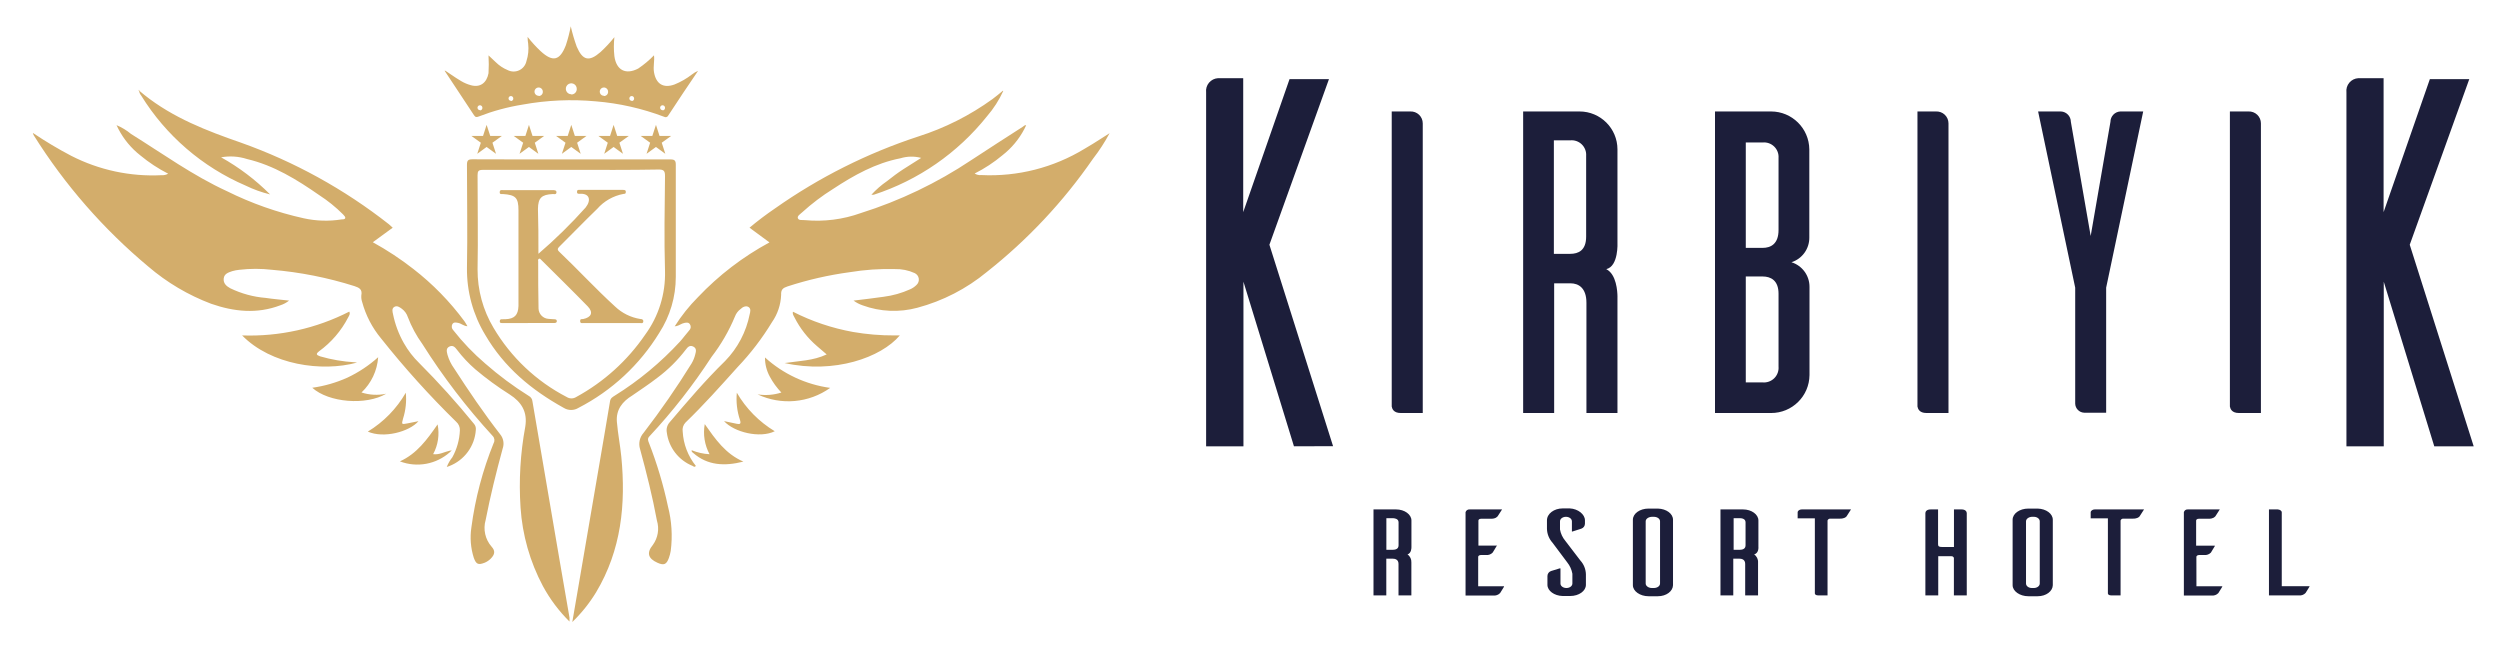 <?xml version="1.0" encoding="UTF-8"?>
<svg width="190px" height="50px" viewBox="0 0 190 50" version="1.1" xmlns="http://www.w3.org/2000/svg" xmlns:xlink="http://www.w3.org/1999/xlink">
    <title>logo / logo yty</title>
    <defs>
        <path d="M35,33.652 C35.647,33.67 36.149,34.041 36.149,34.499 L36.149,34.499 L36.149,39.477 C36.136,39.934 35.643,40.314 35,40.314 L35,40.314 L34.285,40.314 C33.642,40.314 33.099,39.929 33.099,39.477 L33.099,39.477 L33.099,34.499 C33.099,34.032 33.629,33.652 34.285,33.652 L34.285,33.652 Z M63.864,33.652 C64.507,33.67 65.013,34.041 65.013,34.499 L65.013,34.499 L65.013,39.477 C65,39.934 64.507,40.314 63.864,40.314 L63.864,40.314 L63.149,40.314 C62.506,40.314 61.959,39.929 61.959,39.477 L61.959,39.477 L61.959,34.499 C61.959,34.032 62.493,33.652 63.149,33.652 L63.149,33.652 Z M28.307,33.639 C28.931,33.67 29.456,34.091 29.456,34.544 L29.456,34.544 L29.456,34.793 C29.458,34.966 29.349,35.121 29.185,35.177 C29.103,35.205 28.741,35.327 28.492,35.399 L28.492,35.399 L28.465,35.399 L28.465,34.621 C28.465,34.426 28.257,34.277 28.013,34.277 C27.768,34.277 27.56,34.426 27.56,34.621 L27.56,34.621 L27.56,35.241 C27.615,35.556 27.752,35.851 27.958,36.096 L27.958,36.096 L29.108,37.599 C29.37,37.885 29.519,38.256 29.529,38.644 L29.529,38.644 L29.529,39.449 C29.529,39.916 28.995,40.296 28.338,40.296 L28.338,40.296 L27.755,40.296 C27.126,40.278 26.605,39.902 26.605,39.449 L26.605,39.449 L26.605,38.78 C26.605,38.608 26.714,38.455 26.877,38.4 C26.954,38.381 27.307,38.268 27.537,38.196 L27.537,38.196 L27.596,38.196 L27.596,39.354 C27.596,39.54 27.8,39.689 28.049,39.689 C28.298,39.689 28.501,39.54 28.501,39.345 L28.501,39.345 L28.501,38.603 C28.445,38.286 28.31,37.989 28.108,37.739 L28.108,37.739 L26.99,36.245 C26.73,35.958 26.581,35.587 26.569,35.2 L26.569,35.2 L26.569,34.544 C26.569,34.041 27.112,33.639 27.759,33.639 L27.759,33.639 Z M23.157,33.716 L22.826,34.232 C22.767,34.29 22.668,34.426 22.315,34.426 L22.315,34.426 L21.559,34.426 C21.441,34.426 21.36,34.485 21.36,34.562 L21.36,34.562 L21.36,36.467 L22.781,36.467 L22.74,36.503 L22.582,36.77 C22.519,36.874 22.464,36.965 22.442,36.997 C22.309,37.135 22.12,37.203 21.93,37.182 L21.93,37.182 L21.541,37.182 C21.437,37.182 21.342,37.246 21.342,37.318 L21.342,37.318 L21.342,39.558 L23.306,39.558 L23.306,39.59 C23.265,39.653 23.22,39.726 23.179,39.798 L23.179,39.798 L23.007,40.074 C22.871,40.215 22.677,40.283 22.482,40.26 L22.482,40.26 L20.382,40.26 L20.382,33.924 C20.423,33.79 20.551,33.703 20.69,33.716 L20.69,33.716 L23.157,33.716 Z M77.703,33.716 L77.373,34.232 C77.314,34.29 77.214,34.426 76.861,34.426 L76.861,34.426 L76.11,34.426 C75.992,34.426 75.906,34.485 75.906,34.562 L75.906,34.562 L75.906,36.472 L77.327,36.472 L77.327,36.503 C77.278,36.58 77.219,36.68 77.165,36.77 L77.165,36.77 L77.029,36.997 C76.895,37.133 76.707,37.201 76.517,37.182 L76.517,37.182 L76.128,37.182 C76.02,37.182 75.925,37.246 75.925,37.318 L75.925,37.318 L75.929,39.558 L77.893,39.558 L77.893,39.59 L77.766,39.798 L77.594,40.074 C77.459,40.216 77.264,40.285 77.069,40.26 L77.069,40.26 L74.974,40.26 L74.974,33.924 C75.011,33.79 75.139,33.702 75.277,33.716 L75.277,33.716 L77.703,33.716 Z M82.111,33.716 C82.283,33.729 82.414,33.824 82.414,33.942 L82.414,33.942 L82.414,39.549 L84.523,39.549 L84.523,39.581 L84.396,39.789 C84.324,39.911 84.252,40.029 84.224,40.065 C84.091,40.207 83.897,40.276 83.704,40.251 L83.704,40.251 L81.441,40.251 L81.441,33.716 Z M71.947,33.716 L71.616,34.232 C71.58,34.286 71.462,34.417 71.105,34.417 L71.105,34.417 L70.376,34.417 C70.281,34.408 70.193,34.467 70.164,34.557 L70.164,34.557 L70.164,40.251 L69.48,40.251 C69.2,40.251 69.2,40.115 69.2,40.088 L69.2,34.394 L67.892,34.394 L67.892,33.942 C67.892,33.82 68.036,33.716 68.195,33.716 L68.195,33.716 L71.947,33.716 Z M41.476,33.716 C42.119,33.716 42.639,34.1 42.639,34.553 L42.639,34.553 L42.639,36.558 C42.639,36.558 42.693,37.028 42.318,37.137 C42.514,37.274 42.626,37.504 42.612,37.743 L42.612,37.743 L42.612,40.251 L41.634,40.251 L41.634,37.856 C41.634,37.508 41.354,37.458 41.182,37.458 L41.182,37.458 L40.729,37.458 L40.729,40.251 L39.756,40.251 L39.756,33.716 Z M15.106,33.716 C15.748,33.716 16.269,34.1 16.269,34.553 L16.269,34.553 L16.269,36.569 C16.272,36.64 16.27,37.038 15.97,37.137 C16.167,37.274 16.278,37.504 16.264,37.743 L16.264,37.743 L16.264,40.251 L15.287,40.251 L15.287,37.856 C15.287,37.508 15.006,37.458 14.834,37.458 L14.834,37.458 L14.359,37.458 L14.359,40.251 L13.386,40.251 L13.386,33.716 Z M56.293,33.716 L56.293,36.363 C56.293,36.521 56.365,36.571 56.596,36.571 L56.596,36.571 L57.501,36.571 L57.501,33.716 L58.08,33.716 C58.388,33.716 58.474,33.892 58.474,33.996 L58.474,33.996 L58.474,40.251 L57.496,40.251 L57.496,37.399 C57.468,37.316 57.385,37.264 57.297,37.273 L57.297,37.273 L56.306,37.273 L56.306,40.251 L55.329,40.251 L55.329,33.996 C55.329,33.892 55.41,33.716 55.727,33.716 L55.727,33.716 L56.293,33.716 Z M49.676,33.716 L49.346,34.232 C49.31,34.286 49.192,34.417 48.835,34.417 L48.835,34.417 L48.106,34.417 C48.011,34.408 47.923,34.467 47.893,34.557 L47.893,34.557 L47.893,40.251 L47.21,40.251 C46.929,40.251 46.929,40.115 46.929,40.088 L46.929,40.088 L46.929,34.394 L45.621,34.394 L45.621,33.942 C45.621,33.82 45.757,33.716 45.929,33.716 L45.929,33.716 L49.676,33.716 Z M63.574,34.277 L63.429,34.277 C63.185,34.286 62.977,34.435 62.977,34.621 L62.977,34.621 L62.977,39.345 C62.977,39.531 63.162,39.689 63.429,39.689 L63.429,39.689 L63.57,39.689 C63.814,39.689 64.022,39.54 64.022,39.345 L64.022,39.345 L64.022,34.621 C64.022,34.426 63.814,34.277 63.574,34.277 L63.574,34.277 Z M34.688,34.277 L34.547,34.277 C34.28,34.286 34.072,34.435 34.072,34.621 L34.072,34.621 L34.072,39.345 C34.072,39.531 34.28,39.689 34.547,39.689 L34.547,39.689 L34.688,39.689 C34.955,39.689 35.163,39.54 35.163,39.345 L35.163,39.345 L35.163,34.621 C35.163,34.426 34.955,34.277 34.688,34.277 L34.688,34.277 Z M41.209,34.381 L40.756,34.381 L40.756,36.784 L41.209,36.784 C41.512,36.784 41.662,36.671 41.662,36.435 L41.662,36.435 L41.662,34.693 C41.662,34.404 41.336,34.381 41.209,34.381 L41.209,34.381 Z M14.839,34.381 L14.364,34.381 L14.364,36.784 L14.839,36.784 C15.142,36.784 15.291,36.671 15.291,36.435 L15.291,36.435 L15.291,34.693 C15.291,34.404 14.943,34.381 14.839,34.381 L14.839,34.381 Z M90.153,0.942 L90.153,11.124 L93.669,1.014 L96.665,1.014 L92.14,13.6 L97,28.919 L94.004,28.919 L90.166,16.41 L90.166,28.919 L87.329,28.919 L87.329,2.019 C87.297,1.754 87.377,1.488 87.548,1.284 C87.72,1.08 87.968,0.956 88.234,0.942 L90.153,0.942 Z M3.484,0.942 L3.484,11.124 L7.005,1.014 L10.001,1.014 L5.475,13.6 L10.313,28.909 L7.34,28.919 L3.502,16.41 L3.502,28.919 L0.665,28.919 L0.665,2.019 C0.634,1.754 0.714,1.489 0.885,1.285 C1.057,1.082 1.304,0.957 1.57,0.942 L3.484,0.942 Z M16.178,3.471 C16.426,3.459 16.668,3.549 16.848,3.72 C17.027,3.891 17.129,4.128 17.129,4.376 L17.129,26.389 L15.459,26.389 C14.902,26.389 14.802,26.058 14.771,25.895 L14.771,3.471 L16.178,3.471 Z M29.044,3.471 C30.635,3.471 31.925,4.759 31.927,6.35 L31.927,13.423 C31.927,13.423 32.027,15.233 31.076,15.455 C31.858,15.846 31.924,17.172 31.928,17.526 L31.927,17.603 C31.927,17.61 31.927,17.614 31.927,17.614 L31.927,26.389 L29.569,26.389 L29.569,18.007 C29.569,16.894 28.981,16.532 28.356,16.532 L27.116,16.532 L27.116,26.389 L24.759,26.389 L24.759,3.471 L29.044,3.471 Z M43.599,3.471 C45.193,3.471 46.491,4.755 46.508,6.35 L46.508,13.061 C46.513,13.914 45.963,14.671 45.151,14.93 C45.967,15.184 46.523,15.94 46.522,16.795 L46.522,23.506 C46.507,25.108 45.2,26.396 43.599,26.389 L39.34,26.389 L39.34,3.471 L43.599,3.471 Z M56.134,3.471 C56.382,3.459 56.624,3.549 56.804,3.72 C56.983,3.891 57.085,4.128 57.085,4.376 L57.085,26.389 L55.415,26.389 C54.858,26.389 54.759,26.058 54.727,25.895 L54.727,3.471 L56.134,3.471 Z M79.88,3.471 C80.128,3.459 80.37,3.549 80.549,3.72 C80.729,3.891 80.831,4.128 80.83,4.376 L80.83,26.389 L79.16,26.389 C78.604,26.389 78.504,26.058 78.472,25.895 L78.472,3.471 L79.88,3.471 Z M65.633,3.471 C66.053,3.493 66.383,3.839 66.385,4.259 L67.892,12.934 L69.394,4.259 C69.396,3.839 69.726,3.493 70.145,3.471 L71.883,3.471 L69.068,16.862 L69.068,26.366 L67.398,26.366 C67.025,26.352 66.727,26.051 66.715,25.678 L66.715,16.862 L63.896,3.471 L65.633,3.471 Z M42.956,16.012 L41.68,16.012 L41.68,24.063 L42.956,24.063 C43.285,24.094 43.611,23.976 43.846,23.743 C44.08,23.509 44.198,23.184 44.169,22.854 L44.169,17.32 C44.169,16.306 43.576,16.012 42.956,16.012 Z M28.334,5.666 L27.094,5.666 L27.094,14.292 L28.334,14.292 C28.958,14.292 29.547,14.034 29.547,12.984 L29.547,6.843 C29.57,6.518 29.448,6.199 29.214,5.972 C28.98,5.745 28.658,5.633 28.334,5.666 Z M42.956,5.829 L41.68,5.829 L41.68,13.839 L42.956,13.839 C43.576,13.839 44.169,13.545 44.169,12.482 L44.169,7.006 C44.192,6.681 44.07,6.362 43.836,6.135 C43.602,5.908 43.28,5.796 42.956,5.829 Z" id="path-1"></path>
        <path d="M74.224,4.892 L74.246,4.919 C73.927,5.614 73.511,6.26 73.011,6.838 C70.789,9.623 67.799,11.695 64.412,12.798 C64.35,12.805 64.288,12.805 64.227,12.798 C64.582,12.411 64.98,12.065 65.412,11.766 C65.815,11.445 66.227,11.137 66.652,10.861 C67.078,10.585 67.517,10.309 68.01,10.001 C67.493,9.863 66.947,9.872 66.435,10.029 C64.552,10.395 62.905,11.314 61.321,12.355 C60.482,12.878 59.691,13.477 58.959,14.142 C58.823,14.274 58.565,14.414 58.642,14.595 C58.719,14.776 58.995,14.704 59.185,14.731 C60.621,14.864 62.069,14.68 63.426,14.192 C66.397,13.256 69.22,11.903 71.811,10.173 C73.11,9.314 74.423,8.481 75.731,7.635 C75.796,7.595 75.855,7.52 75.939,7.515 L75.988,7.522 L75.853,7.799 C75.448,8.576 74.88,9.258 74.187,9.798 C73.539,10.341 72.83,10.807 72.074,11.187 C72.226,11.284 72.406,11.326 72.585,11.305 C75.339,11.438 78.069,10.743 80.424,9.309 C80.858,9.062 81.278,8.794 81.698,8.525 L82.329,8.123 C81.962,8.808 81.538,9.46 81.062,10.074 C78.817,13.326 76.098,16.224 72.997,18.672 C71.455,19.945 69.657,20.871 67.725,21.388 C66.352,21.759 64.897,21.696 63.561,21.207 C63.313,21.123 63.079,21.001 62.869,20.845 C63.661,20.745 64.408,20.668 65.154,20.555 C65.848,20.467 66.526,20.277 67.164,19.989 C67.346,19.911 67.512,19.799 67.652,19.659 C67.789,19.535 67.855,19.351 67.827,19.169 C67.798,18.986 67.68,18.83 67.512,18.754 C67.042,18.541 66.53,18.437 66.014,18.451 C64.866,18.42 63.717,18.499 62.584,18.686 C60.977,18.903 59.392,19.265 57.85,19.768 C57.511,19.881 57.343,20.003 57.366,20.415 C57.338,21.158 57.096,21.878 56.669,22.487 C55.923,23.717 55.046,24.863 54.053,25.904 C52.763,27.339 51.483,28.778 50.093,30.118 C49.921,30.3 49.843,30.553 49.885,30.801 C49.937,31.753 50.287,32.665 50.885,33.408 C50.786,33.539 50.704,33.444 50.636,33.408 C49.57,32.978 48.82,32.005 48.677,30.864 C48.626,30.592 48.703,30.312 48.885,30.104 C50.243,28.506 51.6,26.909 53.107,25.438 C54.062,24.46 54.711,23.226 54.976,21.886 C55.022,21.7 55.089,21.46 54.89,21.333 C54.691,21.207 54.438,21.333 54.284,21.487 C54.091,21.63 53.943,21.824 53.859,22.048 C53.403,23.146 52.805,24.18 52.08,25.121 C50.685,27.267 49.106,29.287 47.36,31.158 C47.183,31.339 47.251,31.484 47.319,31.656 C47.932,33.228 48.416,34.848 48.767,36.499 C49.051,37.599 49.122,38.743 48.975,39.87 C48.945,40.052 48.898,40.231 48.835,40.404 C48.654,40.906 48.455,40.988 47.971,40.771 C47.247,40.449 47.125,40.01 47.618,39.413 C48.005,38.878 48.119,38.193 47.926,37.562 C47.591,35.752 47.138,33.942 46.645,32.131 C46.51,31.701 46.612,31.232 46.912,30.896 C48.216,29.201 49.434,27.442 50.559,25.624 C50.687,25.408 50.782,25.175 50.84,24.931 C50.899,24.709 50.958,24.479 50.695,24.343 C50.433,24.207 50.27,24.37 50.129,24.56 C49.513,25.37 48.786,26.091 47.971,26.701 C47.355,27.18 46.704,27.606 46.052,28.058 C45.31,28.511 44.803,29.131 44.884,30.072 C44.966,31.014 45.133,31.824 45.219,32.702 C45.572,36.322 45.219,39.811 43.305,43.011 C42.801,43.839 42.192,44.6 41.495,45.274 C41.64,44.436 41.762,43.721 41.884,43.011 C42.421,39.858 42.961,36.705 43.504,33.552 C43.789,31.864 44.088,30.176 44.364,28.488 C44.405,28.244 44.572,28.167 44.731,28.063 C46.558,26.924 48.223,25.543 49.681,23.958 C49.93,23.682 50.134,23.388 50.387,23.103 C50.51,22.983 50.531,22.794 50.437,22.65 C50.342,22.492 50.184,22.51 50.016,22.542 C49.798,22.583 49.629,22.732 49.414,22.782 L49.301,22.796 L49.306,22.809 L49.285,22.808 L49.29,22.797 L49.279,22.8 C49.785,21.998 50.378,21.254 51.048,20.582 C52.627,18.917 54.46,17.513 56.479,16.423 L54.963,15.305 C55.586,14.783 56.236,14.292 56.909,13.835 C60.246,11.484 63.914,9.643 67.793,8.372 C69.808,7.731 71.708,6.773 73.422,5.535 C73.699,5.336 73.956,5.109 74.224,4.892 Z M8.594,4.883 L8.583,4.893 L8.975,5.217 C11.154,6.953 13.711,7.94 16.301,8.838 C20.366,10.283 24.169,12.38 27.561,15.047 C27.661,15.128 27.756,15.214 27.846,15.305 L26.334,16.41 C27.414,17.004 28.445,17.683 29.416,18.442 C30.889,19.584 32.197,20.924 33.304,22.424 L33.418,22.606 L33.418,22.606 L33.525,22.791 C33.263,22.791 33.073,22.592 32.828,22.542 C32.652,22.506 32.475,22.465 32.376,22.641 C32.299,22.792 32.328,22.975 32.448,23.094 C33.173,24.019 33.989,24.869 34.883,25.633 C35.915,26.537 37.018,27.357 38.182,28.086 C38.345,28.168 38.453,28.329 38.467,28.511 C39.146,32.521 39.831,36.53 40.522,40.54 C40.771,42.006 41.029,43.472 41.282,44.939 L41.282,45.237 L41.282,45.237 C40.478,44.443 39.796,43.534 39.259,42.54 C38.277,40.695 37.699,38.662 37.562,36.575 C37.425,34.522 37.545,32.458 37.92,30.434 C38.105,29.298 37.63,28.556 36.738,27.981 C35.823,27.405 34.949,26.766 34.123,26.067 C33.614,25.625 33.151,25.132 32.742,24.596 C32.593,24.402 32.435,24.203 32.154,24.338 C31.873,24.474 31.955,24.728 32.009,24.963 C32.115,25.331 32.283,25.679 32.507,25.99 C33.616,27.705 34.77,29.407 36.019,31.014 C36.263,31.314 36.333,31.721 36.204,32.086 C35.711,33.896 35.263,35.707 34.91,37.517 C34.703,38.227 34.874,38.994 35.363,39.549 C35.657,39.87 35.607,40.142 35.299,40.454 C35.17,40.585 35.016,40.689 34.847,40.762 C34.349,40.956 34.191,40.893 34.009,40.395 C33.772,39.652 33.709,38.863 33.824,38.092 C34.114,35.891 34.683,33.736 35.516,31.679 C35.614,31.508 35.59,31.294 35.458,31.149 C33.464,28.981 31.67,26.636 30.099,24.144 C29.643,23.514 29.272,22.826 28.995,22.098 C28.913,21.847 28.755,21.627 28.543,21.469 C28.371,21.342 28.176,21.202 27.968,21.324 C27.76,21.447 27.828,21.686 27.868,21.867 C28.024,22.643 28.302,23.388 28.692,24.076 C29.01,24.638 29.406,25.151 29.869,25.601 C31.333,27.068 32.721,28.609 34.028,30.217 C34.135,30.342 34.184,30.506 34.163,30.67 C34.084,31.91 33.288,32.983 32.139,33.425 L31.955,33.489 C32.058,33.223 32.202,32.974 32.38,32.751 C32.725,32.126 32.92,31.429 32.951,30.715 C32.964,30.463 32.861,30.219 32.67,30.054 C30.636,28.063 28.729,25.947 26.959,23.718 C26.288,22.91 25.799,21.967 25.524,20.953 C25.468,20.791 25.446,20.618 25.461,20.446 C25.551,19.994 25.307,19.867 24.94,19.745 C22.904,19.1 20.801,18.684 18.672,18.505 C17.847,18.408 17.013,18.408 16.188,18.505 C16.004,18.523 15.822,18.558 15.645,18.609 C15.364,18.709 15.043,18.795 15.002,19.166 C14.961,19.537 15.21,19.749 15.5,19.908 C16.343,20.316 17.255,20.565 18.188,20.641 C18.758,20.727 19.338,20.772 19.971,20.845 C19.773,21.003 19.547,21.124 19.306,21.202 C17.536,21.876 15.785,21.691 14.043,21.085 C12.299,20.426 10.683,19.469 9.268,18.256 C5.865,15.416 2.931,12.055 0.575,8.3 C0.546,8.25 0.521,8.199 0.498,8.146 L0.525,8.119 C1.454,8.745 2.416,9.319 3.408,9.839 C5.533,10.927 7.907,11.436 10.291,11.314 C10.462,11.327 10.632,11.287 10.78,11.201 C10.027,10.817 9.318,10.351 8.666,9.811 C7.974,9.269 7.407,8.586 7.001,7.808 L6.856,7.512 C7.254,7.678 7.625,7.902 7.956,8.178 C10.359,9.676 12.667,11.346 15.251,12.531 C17.105,13.452 19.064,14.143 21.085,14.59 C22.027,14.798 23,14.827 23.954,14.676 C24.049,14.676 24.198,14.676 24.234,14.586 C24.271,14.495 24.153,14.378 24.071,14.292 C23.521,13.742 22.914,13.252 22.261,12.83 C20.564,11.649 18.808,10.567 16.776,10.087 C16.139,9.882 15.462,9.837 14.803,9.956 C16.17,10.718 17.424,11.667 18.528,12.776 C17.882,12.618 17.256,12.392 16.659,12.101 C13.377,10.689 10.609,8.302 8.73,5.263 C8.644,5.162 8.589,5.038 8.571,4.906 L8.526,4.856 C8.576,4.797 8.576,4.856 8.594,4.883 Z M31.258,30.253 C31.414,31.024 31.294,31.825 30.919,32.516 C31.386,32.579 31.77,32.341 32.177,32.254 L32.336,32.229 L32.19,32.368 C31.159,33.287 29.695,33.562 28.393,33.064 C29.683,32.48 30.457,31.407 31.258,30.253 Z M51.56,30.231 C52.37,31.38 53.134,32.493 54.497,33.082 C53.067,33.444 51.781,33.38 50.695,32.435 C50.641,32.391 50.572,32.351 50.563,32.276 L50.568,32.217 C51.001,32.394 51.46,32.497 51.926,32.521 C51.55,31.82 51.42,31.013 51.56,30.231 Z M28.841,27.846 C28.906,28.508 28.835,29.176 28.633,29.81 C28.511,30.262 28.515,30.262 28.95,30.181 C29.231,30.131 29.507,30.068 29.805,30.009 C29.099,30.824 27.153,31.335 25.954,30.801 C27.15,30.075 28.144,29.059 28.841,27.846 Z M53.999,27.846 C54.698,29.049 55.689,30.056 56.882,30.774 C55.755,31.33 53.795,30.855 53.026,30.004 L53.994,30.208 C54.243,30.262 54.329,30.208 54.243,29.932 C54.015,29.262 53.932,28.551 53.999,27.846 Z M33.905,10.106 C36.404,10.119 38.92,10.115 41.418,10.115 L48.944,10.115 L48.944,10.115 C49.27,10.115 49.365,10.201 49.36,10.531 L49.36,19.044 L49.36,19.044 C49.362,20.557 48.923,22.038 48.098,23.307 C46.614,25.728 44.494,27.695 41.97,28.995 C41.624,29.212 41.184,29.212 40.839,28.995 C38.39,27.638 36.313,25.913 34.883,23.46 C33.952,21.925 33.469,20.16 33.489,18.365 C33.539,15.753 33.489,13.138 33.489,10.526 C33.489,10.196 33.575,10.106 33.905,10.106 Z M56.139,25.167 C57.52,26.42 59.248,27.226 61.095,27.479 C59.48,28.632 57.368,28.82 55.574,27.972 C56.18,28.069 56.8,28.021 57.384,27.832 C57.038,27.471 56.742,27.065 56.506,26.624 C56.261,26.178 56.134,25.676 56.139,25.167 Z M26.741,25.148 C26.67,26.169 26.218,27.125 25.474,27.828 C26.081,28.024 26.729,28.057 27.352,27.923 C25.827,28.828 22.985,28.601 21.732,27.47 C22.654,27.341 23.553,27.082 24.402,26.701 C25.253,26.299 26.041,25.777 26.741,25.148 Z M48.052,10.884 C45.839,10.925 43.64,10.911 41.436,10.911 L34.688,10.911 L34.688,10.911 C34.372,10.911 34.295,11.002 34.295,11.309 C34.295,13.694 34.34,16.084 34.295,18.473 C34.288,20.036 34.707,21.571 35.507,22.913 C36.831,25.153 38.758,26.976 41.069,28.172 C41.29,28.314 41.573,28.314 41.793,28.172 C43.888,27.031 45.682,25.41 47.029,23.442 C48.057,22.039 48.589,20.334 48.541,18.595 C48.469,16.197 48.514,13.794 48.541,11.391 C48.541,11.011 48.473,10.879 48.052,10.884 Z M24.547,21.682 C24.637,21.872 24.519,22.003 24.456,22.134 C23.931,23.146 23.178,24.021 22.257,24.691 C21.981,24.904 22.048,24.981 22.325,25.081 C23.184,25.331 24.069,25.483 24.963,25.533 L25.135,25.556 C22.451,26.293 18.591,25.728 16.401,23.492 C19.226,23.591 22.029,22.968 24.547,21.682 Z M58.265,21.692 L58.253,21.686 C59.696,22.423 61.239,22.942 62.833,23.23 C63.871,23.41 64.924,23.497 65.978,23.492 L66.385,23.492 C64.96,25.176 61.407,26.434 57.633,25.592 C58.728,25.425 59.801,25.42 60.828,24.936 C60.561,24.705 60.326,24.51 60.095,24.307 C59.384,23.699 58.801,22.956 58.38,22.121 C58.323,22.008 58.238,21.895 58.251,21.755 L58.265,21.692 Z M42.051,12.432 L45.346,12.432 C45.455,12.432 45.563,12.432 45.563,12.59 C45.563,12.748 45.473,12.726 45.378,12.739 C44.605,12.884 43.904,13.284 43.386,13.875 C42.418,14.808 41.486,15.781 40.531,16.726 C40.386,16.871 40.323,16.962 40.504,17.134 C41.929,18.491 43.278,19.958 44.744,21.293 C45.272,21.798 45.941,22.129 46.663,22.243 C46.79,22.243 46.912,22.288 46.889,22.447 C46.867,22.605 46.726,22.551 46.631,22.551 L42.355,22.551 L42.355,22.551 C42.251,22.551 42.097,22.605 42.092,22.406 C42.088,22.207 42.214,22.266 42.318,22.248 C42.952,22.116 43.11,21.741 42.667,21.284 C41.508,20.093 40.318,18.93 39.141,17.758 C39.092,17.708 39.033,17.613 38.947,17.677 C38.861,17.74 38.902,17.794 38.902,17.858 C38.902,19.057 38.902,20.256 38.929,21.456 C38.944,21.87 39.27,22.206 39.685,22.234 C39.817,22.25 39.95,22.259 40.083,22.261 C40.187,22.261 40.314,22.261 40.318,22.406 C40.322,22.53 40.209,22.548 40.109,22.55 L36.204,22.551 C36.105,22.551 35.978,22.573 35.983,22.406 C35.987,22.262 36.077,22.262 36.168,22.262 L36.408,22.261 C37.096,22.234 37.381,21.953 37.404,21.252 L37.404,13.984 L37.404,13.984 C37.404,13.025 37.186,12.812 36.227,12.748 C36.118,12.748 35.965,12.789 35.978,12.595 C35.992,12.4 36.136,12.45 36.245,12.45 L40.006,12.45 C40.133,12.45 40.305,12.45 40.291,12.626 C40.277,12.803 40.114,12.744 40.01,12.748 C39.16,12.789 38.897,13.038 38.884,13.875 C38.92,14.961 38.92,16.07 38.92,17.288 C40.192,16.195 41.39,15.021 42.508,13.771 C42.961,13.196 42.794,12.676 42.056,12.73 C41.943,12.73 41.839,12.73 41.852,12.567 C41.866,12.405 41.956,12.432 42.051,12.432 Z M34.982,7.49 L35.259,8.332 L36.141,8.332 L35.426,8.847 L35.698,9.689 L34.982,9.169 L34.272,9.689 L34.544,8.847 L33.828,8.332 L34.711,8.332 L34.982,7.49 Z M38.2,7.49 L38.472,8.332 L39.354,8.332 L38.644,8.847 L38.915,9.689 L38.2,9.169 L37.485,9.689 L37.761,8.847 L37.046,8.332 L37.929,8.332 L38.2,7.49 Z M41.418,7.49 L41.689,8.332 L42.572,8.332 L41.861,8.847 L42.133,9.689 L41.418,9.169 L40.703,9.689 L40.979,8.847 L40.264,8.332 L41.146,8.332 L41.418,7.49 Z M44.635,7.49 L44.907,8.332 L45.789,8.332 L45.074,8.847 L45.346,9.689 L44.635,9.169 L43.92,9.689 L44.192,8.847 L43.481,8.332 L44.364,8.332 L44.635,7.49 Z M47.853,7.49 L48.125,8.332 L49.007,8.332 L48.292,8.847 L48.564,9.689 L47.853,9.169 L47.138,9.689 L47.41,8.847 L46.695,8.332 L47.577,8.332 L47.853,7.49 Z M41.377,4.97379915e-14 C41.497,0.523 41.648,1.038 41.83,1.543 C42.282,2.598 42.771,2.715 43.64,1.955 C44.02,1.606 44.373,1.227 44.694,0.824 C44.64,1.305 44.64,1.791 44.694,2.272 C44.839,3.335 45.554,3.706 46.505,3.209 C46.938,2.916 47.34,2.58 47.704,2.204 C47.758,2.634 47.631,3.037 47.704,3.489 C47.858,4.381 48.414,4.729 49.261,4.421 C49.737,4.229 50.185,3.972 50.591,3.657 C50.731,3.544 50.887,3.453 51.053,3.385 C50.283,4.512 49.532,5.643 48.79,6.775 C48.764,6.834 48.714,6.879 48.652,6.898 C48.59,6.917 48.523,6.909 48.469,6.874 C46.803,6.243 45.057,5.848 43.282,5.702 C41.43,5.532 39.564,5.614 37.734,5.947 C36.59,6.129 35.469,6.433 34.39,6.852 C34.24,6.911 34.136,6.929 34.028,6.761 C33.304,5.663 32.578,4.565 31.851,3.467 L31.851,3.467 L31.792,3.376 C31.824,3.353 31.901,3.412 31.901,3.412 L31.901,3.412 L32.28,3.668 C32.533,3.84 32.788,4.01 33.05,4.164 C33.275,4.298 33.517,4.402 33.77,4.471 C34.476,4.679 34.987,4.313 35.127,3.566 C35.154,3.114 35.154,2.661 35.127,2.208 L35.127,2.208 L35.675,2.724 C35.935,2.982 36.242,3.186 36.58,3.326 C36.857,3.468 37.184,3.473 37.464,3.339 C37.745,3.205 37.947,2.947 38.01,2.643 C38.149,2.215 38.193,1.763 38.141,1.317 C38.123,1.177 38.096,1.041 38.096,0.801 C38.398,1.188 38.729,1.551 39.087,1.887 C40.015,2.742 40.553,2.611 41.006,1.435 C41.161,0.965 41.285,0.486 41.377,4.97379915e-14 Z M48.429,6.016 C48.359,5.986 48.278,6.002 48.224,6.055 C48.171,6.109 48.155,6.19 48.185,6.26 C48.215,6.329 48.284,6.374 48.36,6.372 L48.36,6.372 L48.36,6.39 C48.411,6.39 48.46,6.369 48.495,6.331 C48.529,6.293 48.546,6.242 48.541,6.191 C48.543,6.115 48.498,6.046 48.429,6.016 Z M34.549,6.016 C34.479,5.986 34.398,6.002 34.344,6.055 C34.291,6.109 34.275,6.19 34.305,6.26 C34.335,6.329 34.404,6.374 34.48,6.372 L34.48,6.372 L34.48,6.39 C34.531,6.39 34.58,6.369 34.615,6.331 C34.65,6.293 34.666,6.242 34.661,6.191 C34.663,6.115 34.618,6.046 34.549,6.016 Z M46.011,5.299 C45.911,5.299 45.83,5.38 45.83,5.48 C45.83,5.58 45.911,5.661 46.011,5.661 L46.011,5.661 L46.011,5.68 C46.063,5.68 46.112,5.658 46.146,5.62 C46.181,5.582 46.197,5.531 46.192,5.48 C46.192,5.38 46.111,5.299 46.011,5.299 Z M36.829,5.299 C36.729,5.299 36.648,5.38 36.648,5.48 C36.648,5.58 36.729,5.661 36.829,5.661 L36.829,5.661 L36.829,5.68 C36.88,5.68 36.929,5.658 36.964,5.62 C36.998,5.582 37.015,5.531 37.01,5.48 C37.01,5.38 36.929,5.299 36.829,5.299 Z M44.019,4.672 C43.901,4.623 43.764,4.65 43.674,4.741 C43.583,4.831 43.556,4.967 43.605,5.086 C43.654,5.204 43.77,5.281 43.898,5.281 L43.898,5.281 L43.898,5.299 C43.985,5.301 44.07,5.265 44.13,5.202 C44.19,5.138 44.221,5.052 44.215,4.965 C44.215,4.836 44.137,4.721 44.019,4.672 Z M39.058,4.671 C38.939,4.623 38.802,4.651 38.712,4.742 C38.622,4.834 38.596,4.971 38.646,5.089 C38.697,5.207 38.814,5.283 38.942,5.281 L38.942,5.281 L38.942,5.299 C39.029,5.298 39.111,5.262 39.17,5.199 C39.229,5.135 39.26,5.051 39.255,4.965 C39.255,4.836 39.177,4.72 39.058,4.671 Z M41.58,4.364 C41.425,4.298 41.245,4.333 41.125,4.451 C41.005,4.57 40.969,4.749 41.033,4.906 C41.097,5.062 41.249,5.164 41.418,5.164 L41.418,5.164 L41.418,5.182 C41.531,5.183 41.64,5.138 41.719,5.056 C41.797,4.975 41.839,4.865 41.834,4.752 C41.836,4.583 41.736,4.43 41.58,4.364 Z" id="path-3"></path>
    </defs>
    <g id="logo-/-logo-yty" stroke="none" stroke-width="1" fill="none" fill-rule="evenodd">
        <g id="01-red" transform="translate(91, 5)">
            <mask id="mask-2" fill="white">
                <use xlink:href="#path-1"></use>
            </mask>
            <use id="Mask" fill="#1C1E3A" fill-rule="nonzero" xlink:href="#path-1"></use>
        </g>
        <g id="01-red" transform="translate(2, 2)">
            <mask id="mask-4" fill="white">
                <use xlink:href="#path-3"></use>
            </mask>
            <use id="Mask" fill="#D3AD6B" fill-rule="nonzero" xlink:href="#path-3"></use>
        </g>
    </g>
</svg>